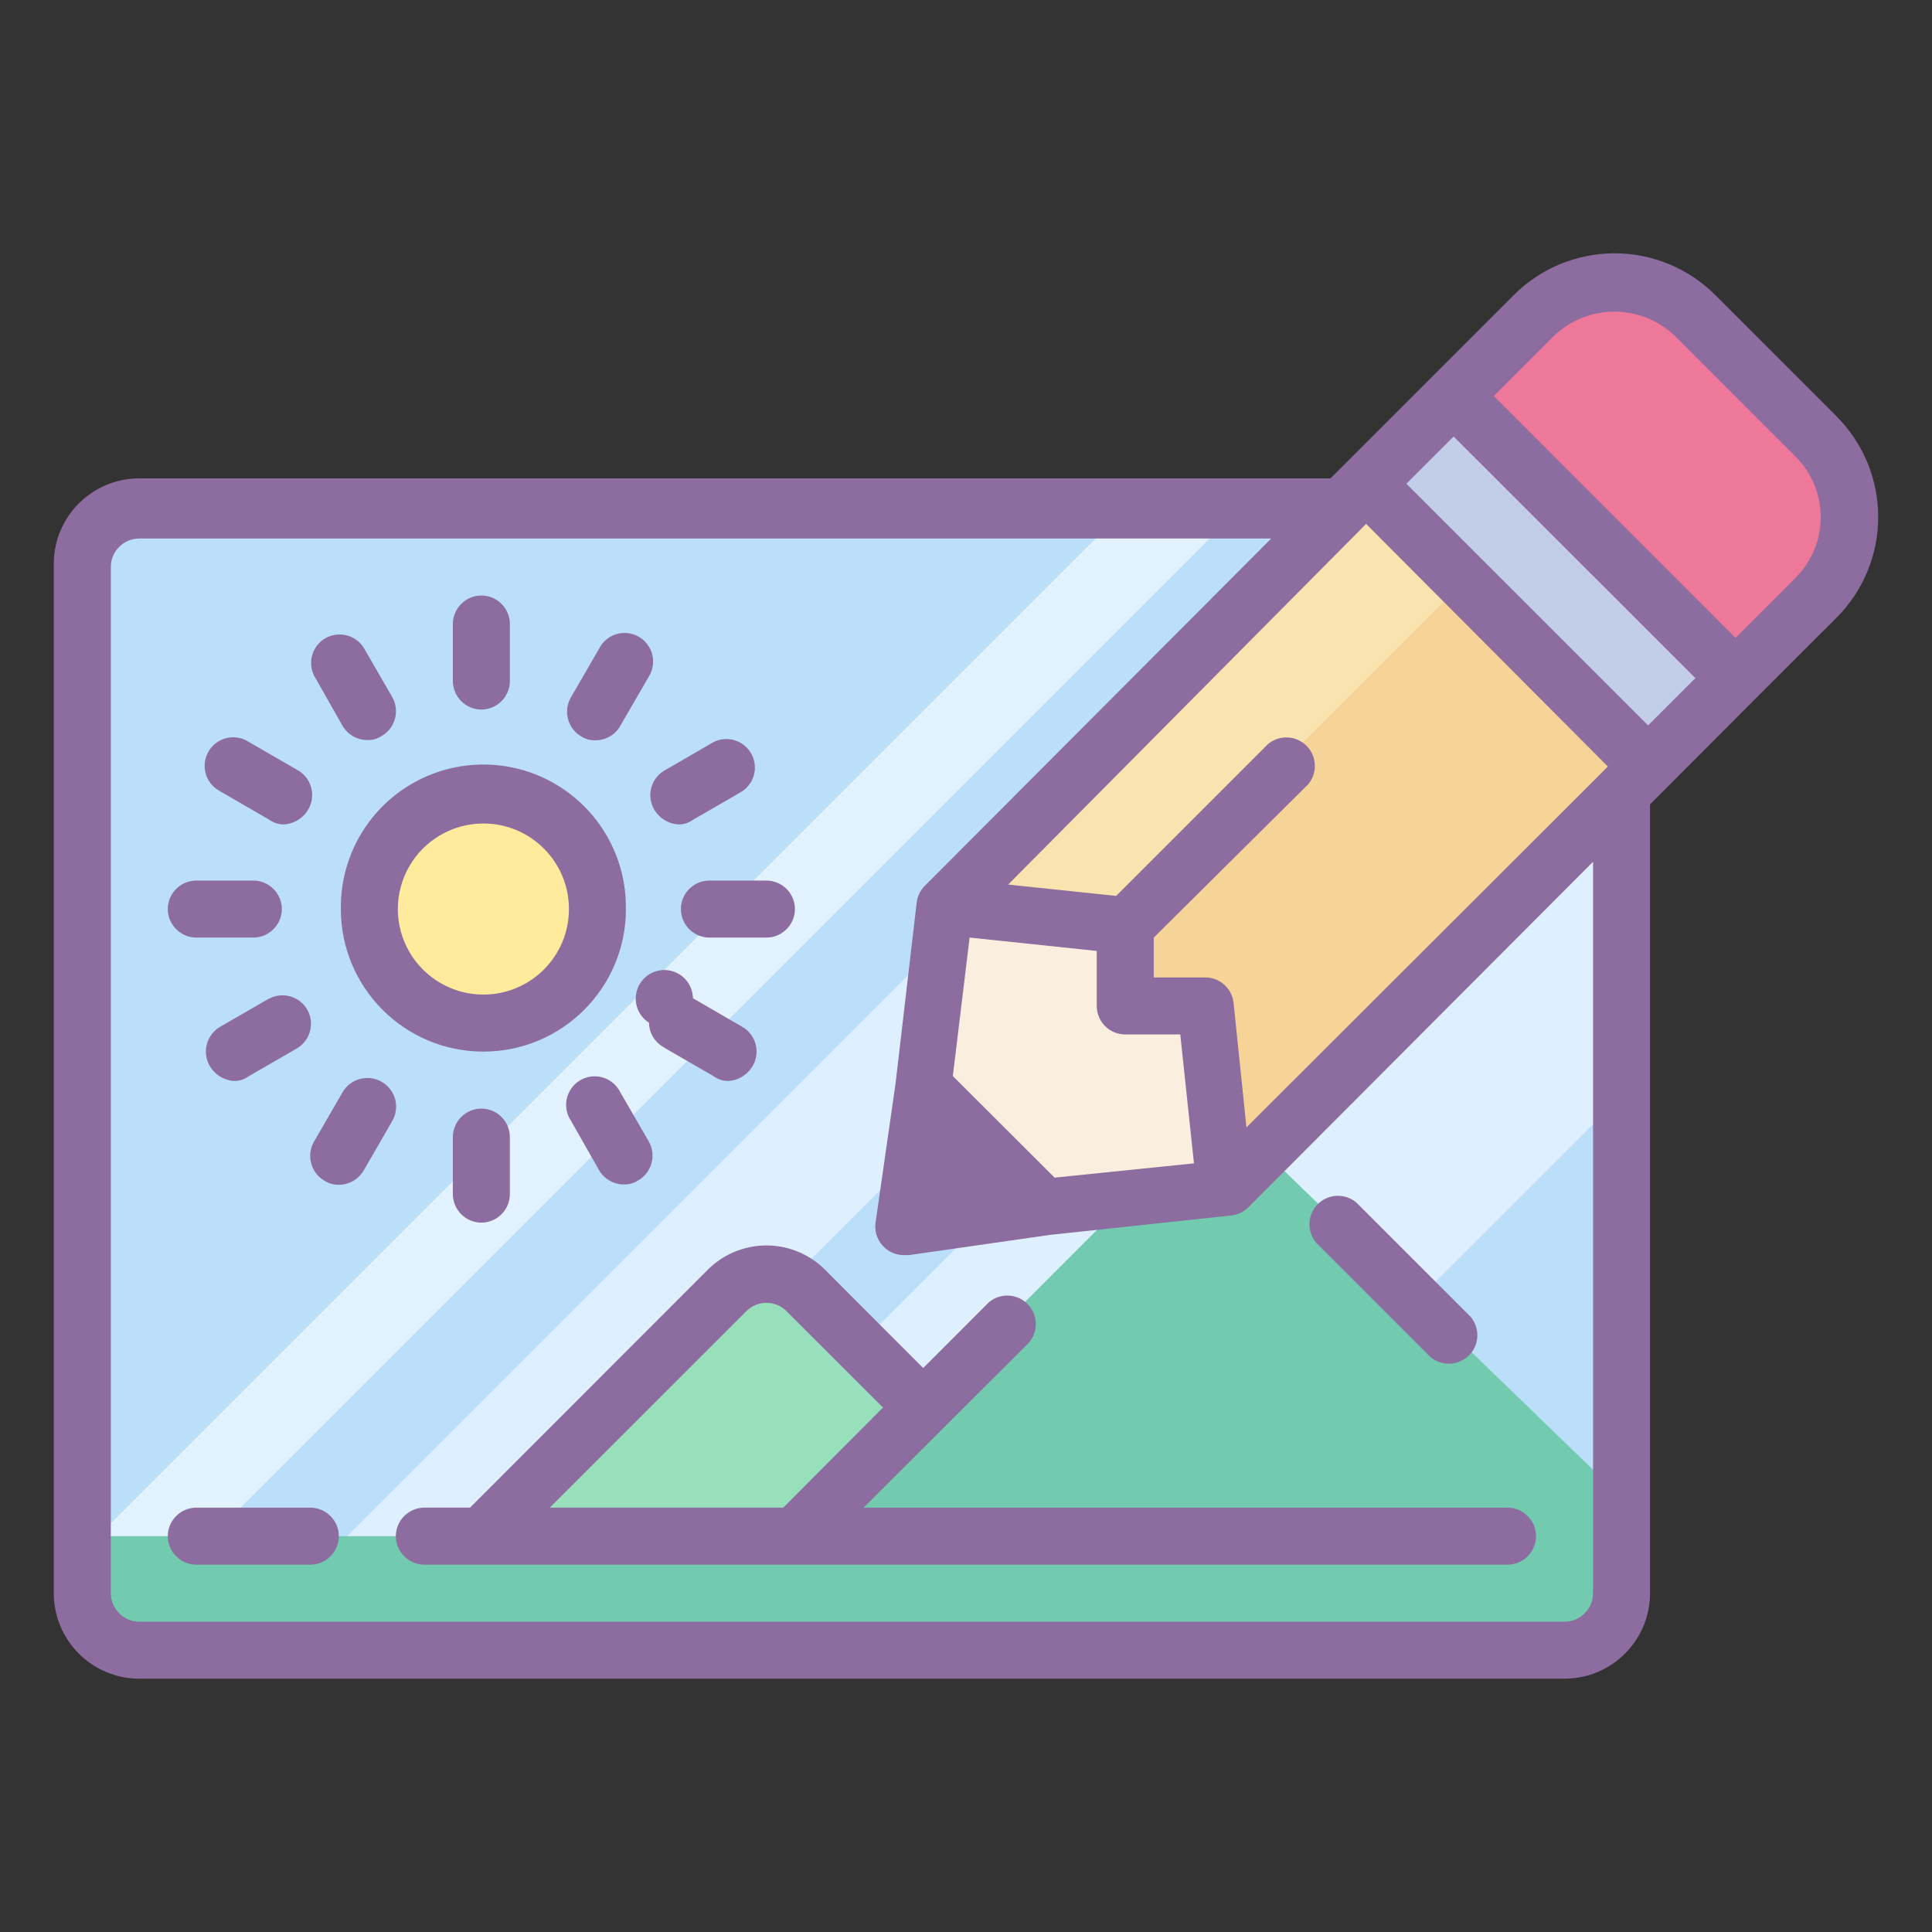 <?xml version="1.0" encoding="UTF-8"?>
<svg style="isolation:isolate" viewBox="0 0 450 450" xmlns="http://www.w3.org/2000/svg">
<rect x="0" y="0" width="450" height="450" fill="#333333" stroke="none"/>
<defs>
<clipPath id="a">
<rect width="450" height="450"/>
</clipPath>
</defs>
<g clip-path="url(#a)">
<path d="m39.084 118.79h318.69c11 0 19.918 8.917 19.918 19.918v225.74c0 11-8.918 19.918-19.918 19.918h-318.69c-11.001 0-19.918-8.918-19.918-19.918v-225.74c0-11.001 8.917-19.918 19.918-19.918z" fill="#bbdef9"/>
<path d="m248.55 384.36 129.34-129.33v-119.51l-248.84 248.84h119.5zm-194.27 0h43.567l258.93-258.93c-3.823-4.263-9.292-6.68-15.018-6.639h-21.909l-265.57 265.57z" fill="#def0ff"/>
<path d="m261.83 118.79-245.65 245.65c3.506 5.71-0.598 19.918 6.639 19.918l265.57-265.57h-26.557z" fill="#e3f2ff"/>
<path d="m278.1 385.22-87.705-87.167c-5.158-5.011-13.365-5.011-18.523 0l-86.311 86.311 192.54 0.856z" fill="#97e0bb"/>
<path d="m377.69 357.8h-4.382v-13.278l-84.731-82.009c-2.564-2.44-6.592-2.44-9.155 0l-95.128 95.287h-165.13v6.64c0 11 8.917 19.918 19.918 19.918h319.67l10.038 0.391c1.579-1.973 2.775-4.225 3.526-6.639 3.351-3.615 5.237-8.349 5.291-13.278l0.08-7.032z" fill="#72caaf"/>
<path d="m138.67 211.74c0 14.673-11.884 26.557-26.557 26.557s-26.557-11.884-26.557-26.557 11.884-26.557 26.557-26.557 26.557 11.884 26.557 26.557z" fill="#ffeb9b"/>
<path d="m316.48 113.37 66.393 66.393-93.235 93.236-66.394-66.373 93.236-93.256z" fill="#f9e3ae"/>
<path d="m339.2 137.2 43.129 43.156-89.319 89.325-43.155-43.135 89.345-89.346z" fill="#f6d397"/>
<path d="m386.97 71.457 38.023 38.043c3.738 3.735 5.838 8.802 5.838 14.086 0 5.283-2.1 10.35-5.838 14.085l-22.408 22.374-66.187-66.18 22.381-22.408c7.796-7.757 20.395-7.757 28.191 0z" fill="#ed7899"/>
<path d="m336.14 93.685 66.393 66.393-20.203 20.177-66.367-66.366 20.177-20.204z" fill="#c2cde7"/>
<path d="m213.29 267.32 5.265-57.363 36.516 5.179 5.165 15.668 15.27 7.835 10.822 39.105h-62.608l-10.43-10.424z" fill="#faefde"/>
<path d="m145.78 211.74c0.169-11.971-6.12-23.105-16.459-29.14-10.34-6.035-23.128-6.035-33.468 0-10.339 6.035-16.629 17.169-16.459 29.14 0 18.334 14.862 33.196 33.196 33.196s33.197-14.862 33.197-33.196h-7e-3zm-33.196 19.918c-7.119-3e-3 -13.695-3.802-17.252-9.968s-3.555-13.761 6e-3 -19.925c3.562-6.163 10.141-9.959 17.259-9.956 11.004 3e-3 19.921 8.927 19.918 19.931-4e-3 11.004-8.927 19.921-19.931 19.918zm-7.104 33.196v13.279c0 3.651 2.987 6.639 6.639 6.639 3.651 0 6.639-2.988 6.639-6.639v-13.279c0-3.651-2.988-6.639-6.639-6.639-3.652 0-6.639 2.988-6.639 6.639zm6.639-99.589c3.651 0 6.639-2.988 6.639-6.64v-13.278c0-3.652-2.988-6.639-6.639-6.639-3.652 0-6.639 2.987-6.639 6.639v13.278c0 3.652 2.987 6.64 6.639 6.64zm46.475 46.475c0 3.651 2.988 6.639 6.639 6.639h13.279c3.651 0 6.639-2.988 6.639-6.639 0-3.652-2.988-6.639-6.639-6.639h-13.279c-3.651 0-6.639 2.987-6.639 6.639zm-112.87 6.639h13.278c3.652 0 6.64-2.988 6.64-6.639 0-3.652-2.988-6.639-6.64-6.639h-13.278c-3.652 0-6.639 2.987-6.639 6.639 0 3.651 2.987 6.639 6.639 6.639zm93.807 54.177c1.195 2.051 3.399 3.32 5.782 3.32 1.177 0.045 2.338-0.28 3.32-0.93 1.54-0.877 2.662-2.337 3.114-4.05 0.465-1.706 0.231-3.527-0.651-5.059l-6.639-11.46c-1.103-2.212-3.343-3.628-5.815-3.678-2.471-0.049-4.766 1.277-5.956 3.443-1.191 2.167-1.081 4.815 0.285 6.875l6.56 11.539zm-59.754-103.51c1.195 2.052 3.399 3.32 5.783 3.32 1.176 0.046 2.338-0.28 3.319-0.93 1.54-0.877 2.662-2.336 3.114-4.05 0.464-1.703 0.23-3.522-0.651-5.052l-6.639-11.486c-1.92-2.986-5.841-3.946-8.923-2.185-3.082 1.775-4.213 5.667-2.563 8.817l6.56 11.566zm72.567 19.453c1.215 2.098 3.42 3.453 5.856 3.526 1.146-0.024 2.257-0.394 3.187-1.063l11.466-6.639c2.927-1.941 3.839-5.824 2.081-8.865-1.757-3.04-5.577-4.188-8.72-2.621l-11.46 6.639c-3.14 1.839-4.215 5.863-2.41 9.023zm-89.557 44.012-11.486 6.64c-1.54 0.877-2.662 2.336-3.114 4.05-0.465 1.703-0.231 3.522 0.651 5.052 1.215 2.098 3.419 3.452 5.862 3.525 1.138-0.019 2.242-0.39 3.16-1.062l11.486-6.639c3.015-1.919 3.971-5.863 2.211-8.923-1.782-3.089-5.685-4.22-8.843-2.563l0.073-0.08zm92.021 11.566 11.486 6.639c0.929 0.67 2.041 1.04 3.186 1.062 2.417-0.073 4.648-1.427 5.843-3.525 0.89-1.532 1.129-3.357 0.665-5.067s-1.593-3.163-3.135-4.035l-11.459-6.64c-0.041-3.186-2.333-5.896-5.468-6.466s-6.234 1.161-7.394 4.129c-1.159 2.968-0.054 6.341 2.637 8.047 0.029 2.442 1.41 4.666 3.585 5.776l0.054 0.08zm-103.51-59.754 11.486 6.639c0.93 0.67 2.041 1.04 3.187 1.063 2.416-0.073 4.647-1.428 5.842-3.526 0.889-1.532 1.128-3.355 0.665-5.064-0.462-1.71-1.588-3.163-3.128-4.038l-11.486-6.639c-2.062-1.299-4.669-1.367-6.796-0.176-2.126 1.19-3.431 3.448-3.402 5.885 0.027 2.43 1.394 4.661 3.552 5.777l0.08 0.079zm84.053-12.814c0.984 0.645 2.145 0.963 3.32 0.91 2.387 0.023 4.599-1.247 5.783-3.32l6.639-11.459c1.295-2.078 1.375-4.674 0.179-6.799-1.182-2.133-3.442-3.444-5.881-3.412s-4.664 1.401-5.79 3.565l-6.64 11.466c-1.811 3.163-0.746 7.193 2.39 9.049zm-46.475 80.455c-3.195-1.819-7.26-0.719-9.102 2.464l-6.639 11.486c-0.884 1.532-1.118 3.353-0.651 5.059 0.452 1.713 1.574 3.172 3.114 4.05 0.987 0.638 2.144 0.962 3.319 0.929 2.391 0 4.588-1.275 5.783-3.319l6.639-11.486c0.901-1.545 1.154-3.383 0.704-5.113-0.473-1.723-1.613-3.187-3.167-4.07zm-16.598 99.198h-26.557c-3.652 0-6.639 2.988-6.639 6.639 0 3.652 2.987 6.64 6.639 6.64h26.557c3.652 0 6.639-2.988 6.639-6.64 0-3.651-2.987-6.639-6.639-6.639z" fill="#8d6c9f"/>
<path d="m427.75 96.945-28.217-28.217c-6.224-6.228-14.668-9.728-23.473-9.728s-17.249 3.5-23.473 9.728l-42.691 42.691h-277.45c-11 0-19.918 8.918-19.918 19.918v239.74c0 11 8.918 19.918 19.918 19.918h331.96c11.001 0 19.918-8.918 19.918-19.918v-183.72l24.632-24.691 18.656-18.643c6.285-6.212 9.834-14.673 9.859-23.509 0.024-8.836-3.476-17.318-9.726-23.564v-7e-3zm-89.166 4.728 56.302 56.274-11.022 11.021-56.301-56.301 0.538-0.518 10.483-10.476zm-92.95 172.62-23.702-23.655 3.91-32.261 29.612 3.114v12.814c0 3.667 2.972 6.639 6.639 6.639h12.814l3.193 30.023-32.466 3.326zm44.683-11.698-2.988-28.947c-0.339-3.41-3.213-6.002-6.639-5.989h-11.951v-9.282l35.919-35.66c2.255-2.634 2.104-6.56-0.349-9.013-2.452-2.452-6.379-2.604-9.013-0.348l-35.321 35.321-25.163-2.642 80.01-80.608 3.373-3.399 56.308 56.513-3.446 3.453-80.74 80.601zm80.734 108.49c0 3.652-2.988 6.639-6.64 6.639h-331.96c-3.651 0-6.639-2.987-6.639-6.639v-239.02c0-3.651 2.988-6.639 6.639-6.639h263.65l-80.734 80.94c-1.042 1.06-1.697 2.439-1.859 3.917l-4.906 42.013-4.668 32.473c-0.265 1.92 0.322 3.861 1.607 5.312 1.266 1.453 3.105 2.278 5.032 2.257h1.142l32.865-4.714 42.159-4.515c1.533-0.151 2.965-0.832 4.05-1.925l80.27-80.468v170.36zm47.278-236.62-14.082 14.122-56.301-56.348 14.002-14.008c7.883-7.519 20.281-7.519 28.164 0l28.137 28.144c7.749 7.745 7.784 20.295 0.08 28.084v6e-3z" fill="#8d6c9f"/>
<path d="m239.66 312.72c2.256-2.635 2.104-6.561-0.348-9.014-2.453-2.452-6.379-2.604-9.014-0.348l-15.27 15.284-22.56-22.594c-3.645-3.806-8.686-5.959-13.956-5.959s-10.311 2.153-13.956 5.959l-55.08 55.113h-10.636c-3.651 0-6.639 2.988-6.639 6.639 0 3.652 2.988 6.64 6.639 6.64h252.29c3.651 0 6.639-2.988 6.639-6.64 0-3.651-2.988-6.639-6.639-6.639h-149.98l38.508-38.441zm-65.796-7.357c2.575-2.548 6.721-2.548 9.295 0l22.508 22.481-23.238 23.317h-54.389l45.824-45.798zm159.28 10.676c2.634 2.256 6.561 2.104 9.013-0.348 2.453-2.452 2.605-6.379 0.349-9.013l-26.558-26.557c-2.634-2.256-6.56-2.105-9.013 0.348-2.452 2.452-2.604 6.379-0.348 9.013l26.557 26.557z" fill="#8d6c9f"/>
</g>
</svg>
